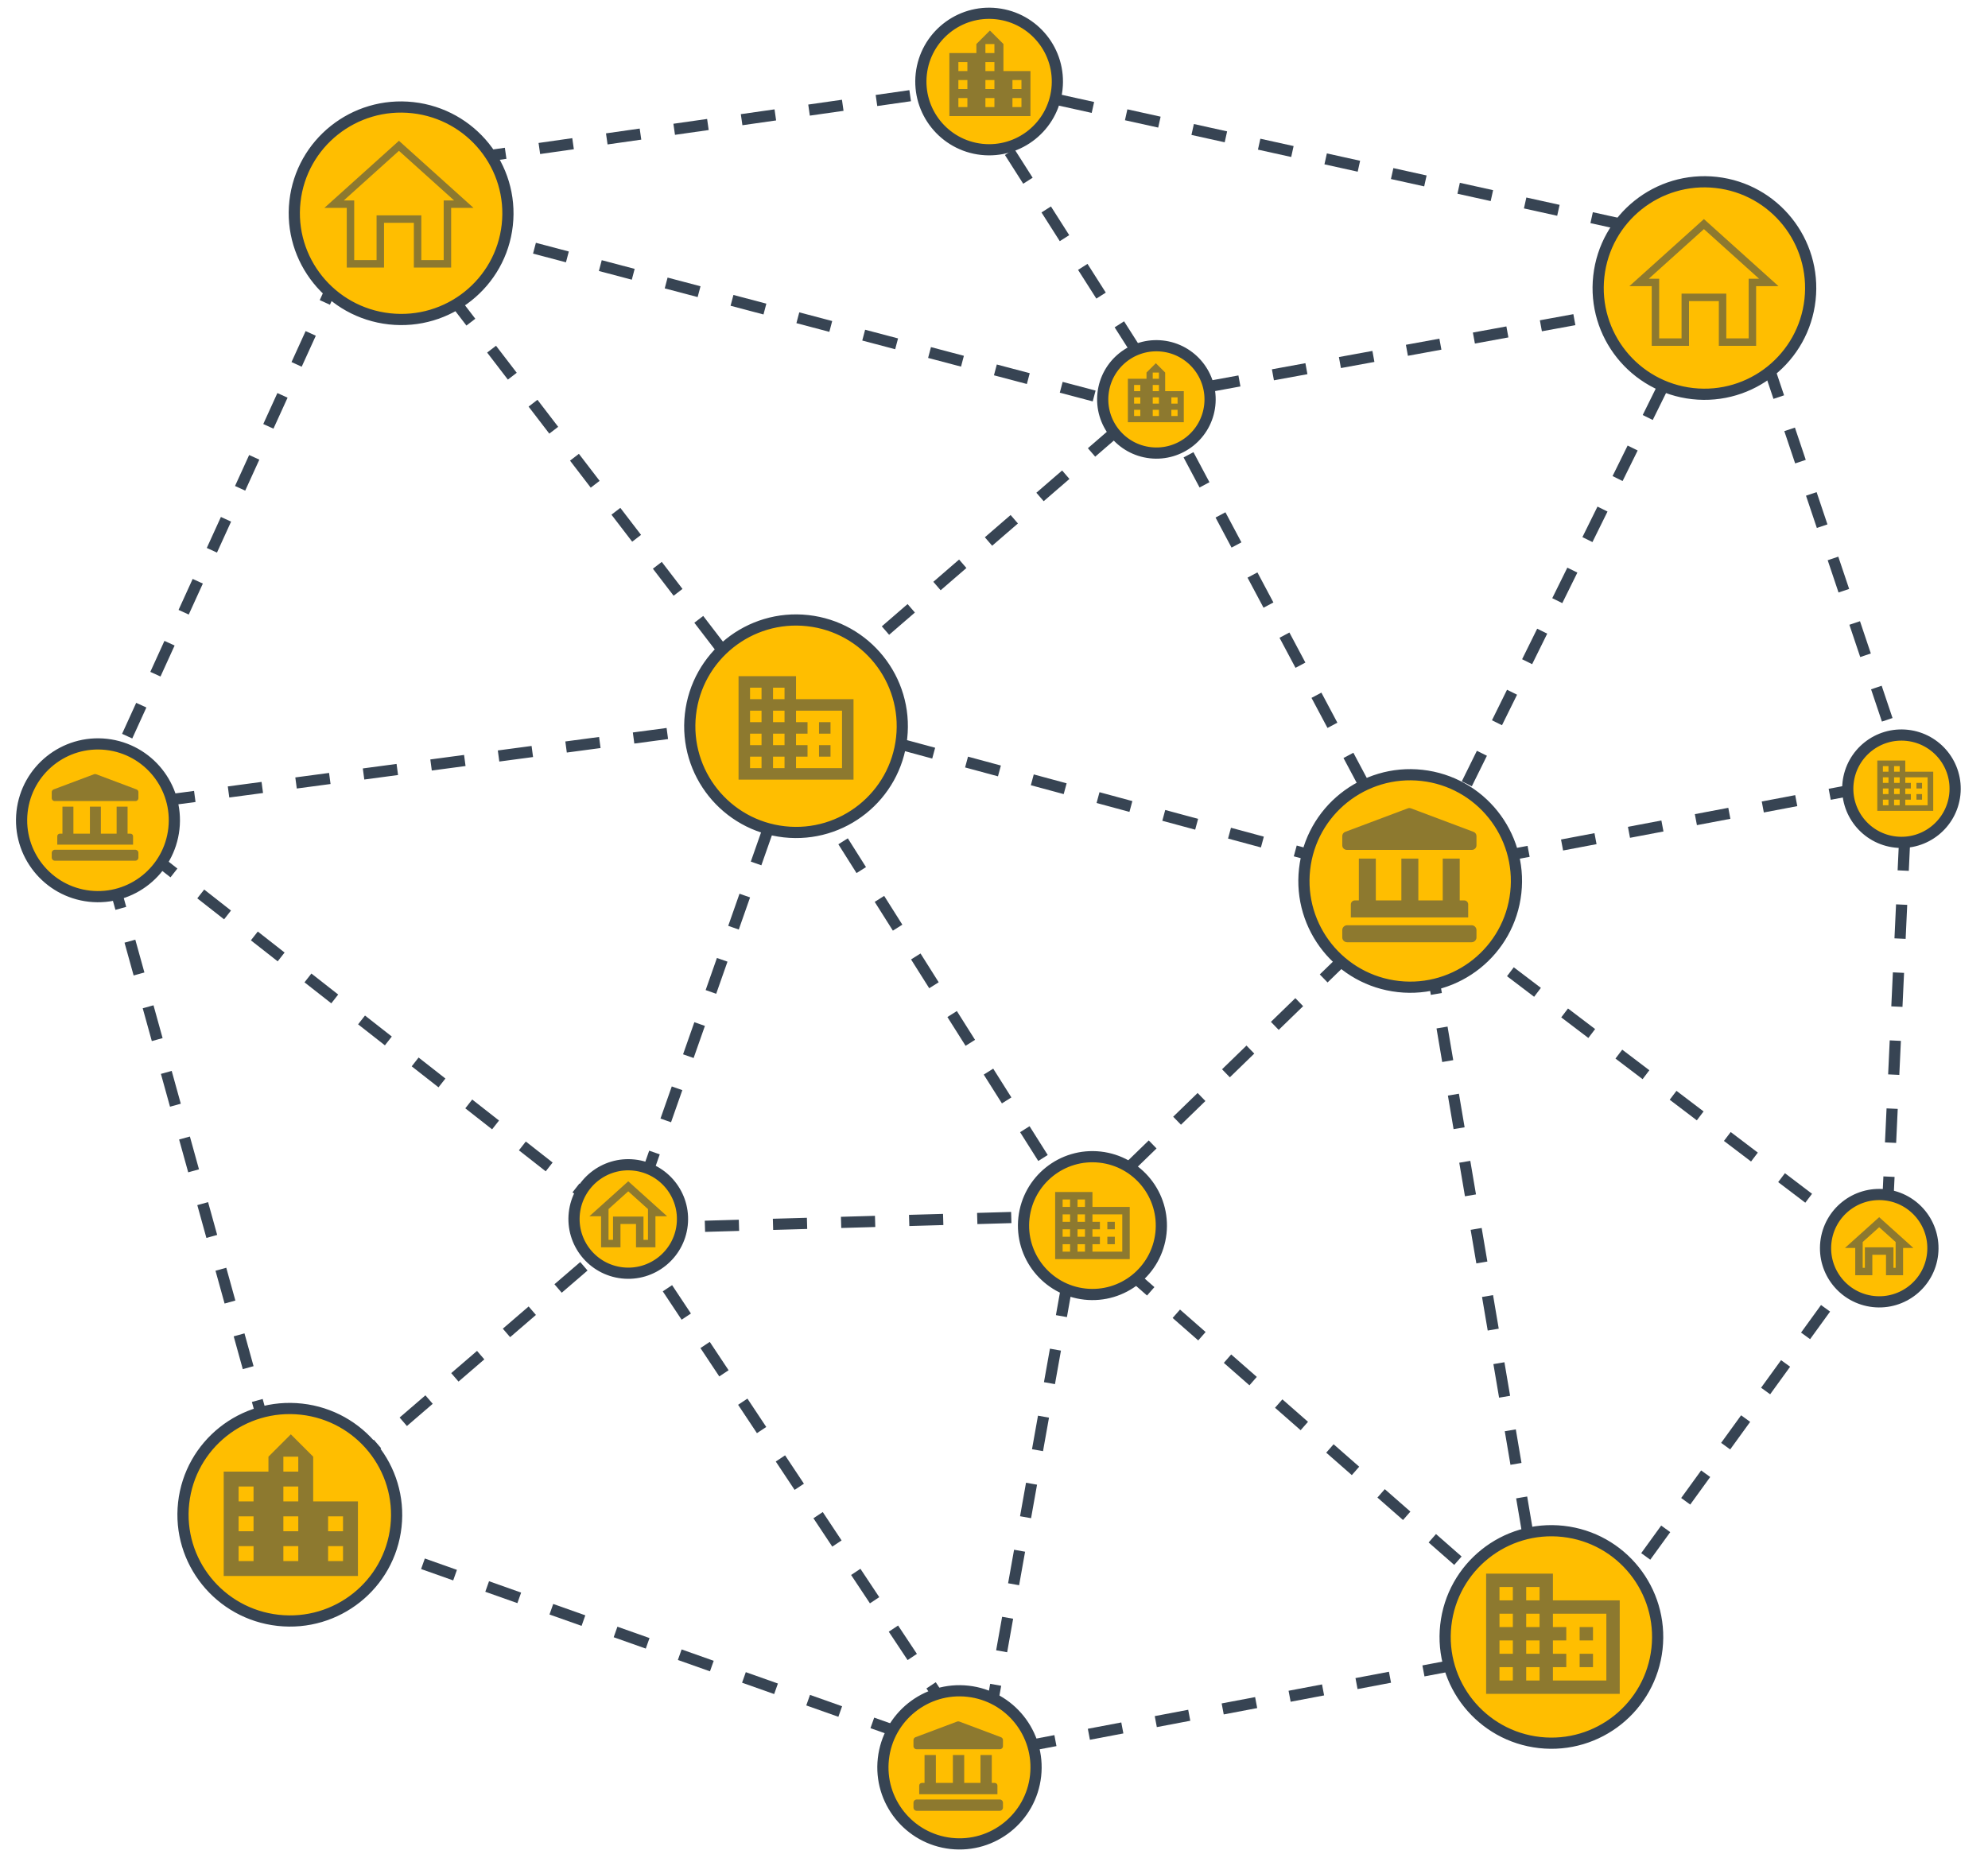 <svg width="491" height="459" viewBox="0 0 491 459" fill="none" xmlns="http://www.w3.org/2000/svg">
<path d="M90.691 51.752L23.101 200.083M23.101 200.083L196.878 176.93L350.151 218.39L382.402 408.745M23.101 200.083L71.669 375.277L155.047 303.48M23.101 200.083L155.047 303.48M266.579 300.286L195.66 187.913L155.047 303.48M266.579 300.286L155.047 303.48M266.579 300.286L242.518 435.247L155.047 303.48M266.579 300.286L344.474 224.672" stroke="#374453" stroke-width="2.763" stroke-dasharray="8.41 8.41"/>
<path d="M99.478 52.726L280.94 100.647" stroke="#374453" stroke-width="2.763" stroke-dasharray="8.41 8.41"/>
<path d="M72.755 375.071L240.326 434.421" stroke="#374453" stroke-width="2.763" stroke-dasharray="8.41 8.41"/>
<path d="M235.88 434.685L383.747 406.67" stroke="#374453" stroke-width="2.763" stroke-dasharray="8.41 8.41"/>
<path d="M116.558 39.056L230.65 22.805" stroke="#374453" stroke-width="2.763" stroke-dasharray="8.41 8.41"/>
<path d="M245.295 21.093L422.488 60.265" stroke="#374453" stroke-width="2.763" stroke-dasharray="8.41 8.41"/>
<path d="M436.645 90.123L471.145 192.8" stroke="#374453" stroke-width="2.763" stroke-dasharray="8.41 8.41"/>
<path d="M265.239 302.36L382.77 405.45" stroke="#374453" stroke-width="2.763" stroke-dasharray="8.41 8.41"/>
<path d="M100.945 59.559L192.243 178.64L285.7 97.84L421.877 72.921L351.617 215.217L471.104 192.58L465.872 305.14" stroke="#374453" stroke-width="2.763" stroke-dasharray="8.41 8.41"/>
<path d="M240.332 23.36L287.897 98.084" stroke="#374453" stroke-width="2.763" stroke-dasharray="8.41 8.41"/>
<path d="M460.103 306.18L352.4 224.376" stroke="#374453" stroke-width="2.763" stroke-dasharray="8.41 8.41"/>
<path d="M460.746 309.573L391.941 404.538" stroke="#374453" stroke-width="2.763" stroke-dasharray="8.41 8.41"/>
<path d="M285.642 97.5L350.318 219.092" stroke="#374453" stroke-width="2.763" stroke-dasharray="8.41 8.41"/>
<path d="M125.288 55.589C123.691 69.988 110.662 80.371 96.174 78.764C81.686 77.157 71.249 64.171 72.846 49.772C74.443 35.373 87.472 24.99 101.96 26.597C116.448 28.204 126.885 41.19 125.288 55.589Z" fill="#FFBE00" stroke="#374453" stroke-width="2.763"/>
<path d="M97.8 377.1C96.203 391.5 83.173 401.883 68.686 400.276C54.198 398.669 43.761 385.683 45.358 371.284C46.955 356.884 59.984 346.501 74.472 348.108C88.96 349.715 99.397 362.701 97.8 377.1Z" fill="#FFBE00" stroke="#374453" stroke-width="2.763"/>
<circle cx="348.29" cy="217.628" r="26.244" transform="rotate(6.329 348.29 217.628)" fill="#FFBE00" stroke="#374453" stroke-width="2.763"/>
<circle cx="196.605" cy="179.401" r="26.244" transform="rotate(6.329 196.605 179.401)" fill="#FFBE00" stroke="#374453" stroke-width="2.763"/>
<circle cx="383.166" cy="404.382" r="26.244" transform="rotate(6.329 383.166 404.382)" fill="#FFBE00" stroke="#374453" stroke-width="2.763"/>
<circle cx="420.96" cy="71.151" r="26.244" transform="rotate(6.329 420.96 71.151)" fill="#FFBE00" stroke="#374453" stroke-width="2.763"/>
<circle cx="464.136" cy="308.341" r="13.26" transform="rotate(6.329 464.136 308.341)" fill="#FFBE00" stroke="#374453" stroke-width="2.763"/>
<circle cx="269.813" cy="302.762" r="17.022" transform="rotate(6.329 269.813 302.762)" fill="#FFBE00" stroke="#374453" stroke-width="2.763"/>
<circle cx="469.623" cy="194.836" r="13.26" transform="rotate(6.329 469.623 194.836)" fill="#FFBE00" stroke="#374453" stroke-width="2.763"/>
<circle cx="24.198" cy="202.636" r="18.867" transform="rotate(6.329 24.198 202.636)" fill="#FFBE00" stroke="#374453" stroke-width="2.763"/>
<circle cx="155.168" cy="301.13" r="13.398" transform="rotate(6.329 155.168 301.13)" fill="#FFBE00" stroke="#374453" stroke-width="2.763"/>
<circle cx="236.974" cy="436.591" r="18.914" transform="rotate(6.329 236.974 436.591)" fill="#FFBE00" stroke="#374453" stroke-width="2.763"/>
<circle cx="285.609" cy="98.664" r="13.26" transform="rotate(6.329 285.609 98.664)" fill="#FFBE00" stroke="#374453" stroke-width="2.763"/>
<circle cx="244.295" cy="20.14" r="16.859" transform="rotate(6.329 244.295 20.14)" fill="#FFBE00" stroke="#374453" stroke-width="2.763"/>
<g opacity="0.57">
<g clip-path="url(#clip0_3525_7012)">
<path d="M335.611 212.094V222.43H334.617C334.074 222.43 333.633 222.873 333.633 223.417V226.631H362.616V223.417C362.616 222.873 362.175 222.43 361.632 222.43H360.521V212.094H356.33V222.43H350.304V212.094H346.113V222.43H339.802V212.094H335.611Z" fill="#374453"/>
<path d="M363.455 228.566H332.724C332.055 228.566 331.514 229.109 331.514 229.779V231.554C331.514 232.224 332.055 232.767 332.724 232.767H363.455C364.123 232.767 364.665 232.224 364.665 231.554V229.779C364.665 229.109 364.123 228.566 363.455 228.566Z" fill="#374453"/>
<path d="M363.936 205.494L348.485 199.689C348.23 199.593 347.951 199.593 347.696 199.689L332.243 205.494C331.804 205.659 331.514 206.08 331.514 206.549V208.819C331.514 209.442 332.017 209.947 332.639 209.947H363.54C364.162 209.947 364.665 209.442 364.665 208.819V206.549C364.665 206.08 364.375 205.659 363.936 205.494Z" fill="#374453"/>
</g>
<g clip-path="url(#clip1_3525_7012)">
<path d="M15.423 199.271V205.947H14.781C14.43 205.947 14.145 206.233 14.145 206.584V208.66H32.863V206.584C32.863 206.233 32.578 205.947 32.228 205.947H31.511V199.271H28.804V205.947H24.912V199.271H22.205V205.947H18.13V199.271H15.423Z" fill="#374453"/>
<path d="M33.405 209.91H13.558C13.126 209.91 12.776 210.261 12.776 210.694V211.84C12.776 212.273 13.126 212.623 13.558 212.623H33.405C33.837 212.623 34.187 212.273 34.187 211.84V210.694C34.187 210.261 33.837 209.91 33.405 209.91Z" fill="#374453"/>
<path d="M33.716 195.01L23.737 191.26C23.573 191.198 23.392 191.198 23.227 191.26L13.247 195.01C12.964 195.115 12.776 195.388 12.776 195.691V197.157C12.776 197.559 13.101 197.885 13.503 197.885H33.46C33.861 197.885 34.187 197.559 34.187 197.157V195.691C34.187 195.388 33.999 195.115 33.716 195.01Z" fill="#374453"/>
</g>
<path fill-rule="evenodd" clip-rule="evenodd" d="M415.313 72.535H426.364V83.586H431.889V68.852H434.456L420.838 56.596L407.22 68.852H409.788V83.586H415.313V72.535ZM417.155 85.428H407.946V70.694H402.421L420.838 54.118L439.256 70.694H433.731V85.428H424.522V74.377H417.155V85.428ZM472.561 308.279H470.028V315.032H465.808V309.967H462.431V315.032H458.211V308.279H455.678L464.12 300.682L472.561 308.279ZM468.187 306.82L464.12 303.16L460.052 306.82V313.19H460.59V308.126H467.65V313.19H468.187V306.82ZM93.007 53.197H104.058V64.248H109.583V49.514H112.151L98.533 37.257L84.915 49.514H87.482V64.248H93.007V53.197ZM94.849 66.089H85.641V51.355H80.115L98.533 34.779L116.95 51.355H111.425V66.089H102.216V55.039H94.849V66.089ZM164.758 300.452H161.881V308.126H157.084V302.37H153.247V308.126H148.451V300.452H145.573L155.166 291.818L164.758 300.452ZM160.039 298.682L155.166 294.296L150.293 298.682V306.284H151.406V300.528H158.926V306.284H160.039V298.682Z" fill="#374453"/>
<path d="M77.353 370.898V359.848L71.828 354.323L66.302 359.848V363.531H55.252V389.316H88.403V370.898H77.353ZM62.619 385.632H58.935V381.949H62.619V385.632ZM62.619 378.265H58.935V374.582H62.619V378.265ZM62.619 370.898H58.935V367.215H62.619V370.898ZM73.669 385.632H69.986V381.949H73.669V385.632ZM73.669 378.265H69.986V374.582H73.669V378.265ZM73.669 370.898H69.986V367.215H73.669V370.898ZM73.669 363.531H69.986V359.848H73.669V363.531ZM84.72 385.632H81.036V381.949H84.72V385.632ZM84.72 378.265H81.036V374.582H84.72V378.265Z" fill="#374453"/>
<path d="M247.83 17.552V10.875L244.492 7.537L241.153 10.875V13.101H234.477V28.679H254.506V17.552H247.83ZM238.928 26.453H236.702V24.228H238.928V26.453ZM238.928 22.003H236.702V19.777H238.928V22.003ZM238.928 17.552H236.702V15.326H238.928V17.552ZM245.604 26.453H243.379V24.228H245.604V26.453ZM245.604 22.003H243.379V19.777H245.604V22.003ZM245.604 17.552H243.379V15.326H245.604V17.552ZM245.604 13.101H243.379V10.875H245.604V13.101ZM252.281 26.453H250.055V24.228H252.281V26.453ZM252.281 22.003H250.055V19.777H252.281V22.003Z" fill="#374453"/>
<path d="M287.773 96.632V92.027L285.471 89.725L283.168 92.027V93.562H278.564V104.306H292.377V96.632H287.773ZM281.634 102.771H280.099V101.236H281.634V102.771ZM281.634 99.701H280.099V98.166H281.634V99.701ZM281.634 96.632H280.099V95.097H281.634V96.632ZM286.238 102.771H284.703V101.236H286.238V102.771ZM286.238 99.701H284.703V98.166H286.238V99.701ZM286.238 96.632H284.703V95.097H286.238V96.632ZM286.238 93.562H284.703V92.027H286.238V93.562ZM290.842 102.771H289.307V101.236H290.842V102.771ZM290.842 99.701H289.307V98.166H290.842V99.701Z" fill="#374453"/>
<path d="M269.815 298.149V294.466H260.606V311.042H279.024V298.149H269.815ZM264.29 309.2H262.448V307.358H264.29V309.2ZM264.29 305.516H262.448V303.675H264.29V305.516ZM264.29 301.833H262.448V299.991H264.29V301.833ZM264.29 298.149H262.448V296.308H264.29V298.149ZM267.973 309.2H266.132V307.358H267.973V309.2ZM267.973 305.516H266.132V303.675H267.973V305.516ZM267.973 301.833H266.132V299.991H267.973V301.833ZM267.973 298.149H266.132V296.308H267.973V298.149ZM277.182 309.2H269.815V307.358H271.657V305.516H269.815V303.675H271.657V301.833H269.815V299.991H277.182V309.2ZM275.34 301.833H273.499V303.675H275.34V301.833ZM275.34 305.516H273.499V307.358H275.34V305.516Z" fill="#374453"/>
<g clip-path="url(#clip2_3525_7012)">
<path d="M228.345 433.548V440.44H227.682C227.32 440.44 227.026 440.734 227.026 441.097V443.24H246.348V441.097C246.348 440.734 246.054 440.44 245.692 440.44H244.952V433.548H242.158V440.44H238.14V433.548H235.346V440.44H231.139V433.548H228.345Z" fill="#374453"/>
<path d="M246.908 444.53H226.42C225.974 444.53 225.613 444.892 225.613 445.339V446.522C225.613 446.969 225.974 447.331 226.42 447.331H246.908C247.353 447.331 247.714 446.969 247.714 446.522V445.339C247.714 444.892 247.353 444.53 246.908 444.53Z" fill="#374453"/>
<path d="M247.228 429.149L236.928 425.278C236.758 425.215 236.571 425.215 236.401 425.278L226.099 429.149C225.807 429.258 225.613 429.539 225.613 429.852V431.365C225.613 431.781 225.949 432.117 226.363 432.117H246.964C247.379 432.117 247.714 431.781 247.714 431.365V429.852C247.714 429.539 247.521 429.258 247.228 429.149Z" fill="#374453"/>
</g>
<path d="M383.543 395.34V388.74H367.044V418.438H400.042V395.34H383.543ZM373.644 415.139H370.344V411.839H373.644V415.139ZM373.644 408.539H370.344V405.239H373.644V408.539ZM373.644 401.939H370.344V398.64H373.644V401.939ZM373.644 395.34H370.344V392.04H373.644V395.34ZM380.243 415.139H376.943V411.839H380.243V415.139ZM380.243 408.539H376.943V405.239H380.243V408.539ZM380.243 401.939H376.943V398.64H380.243V401.939ZM380.243 395.34H376.943V392.04H380.243V395.34ZM396.742 415.139H383.543V411.839H386.843V408.539H383.543V405.239H386.843V401.939H383.543V398.64H396.742V415.139ZM393.442 401.939H390.143V405.239H393.442V401.939ZM393.442 408.539H390.143V411.839H393.442V408.539Z" fill="#374453"/>
<path d="M470.565 190.637V187.875H463.659V200.307H477.472V190.637H470.565ZM466.421 198.925H465.04V197.544H466.421V198.925ZM466.421 196.163H465.04V194.781H466.421V196.163ZM466.421 193.4H465.04V192.019H466.421V193.4ZM466.421 190.637H465.04V189.256H466.421V190.637ZM469.184 198.925H467.803V197.544H469.184V198.925ZM469.184 196.163H467.803V194.781H469.184V196.163ZM469.184 193.4H467.803V192.019H469.184V193.4ZM469.184 190.637H467.803V189.256H469.184V190.637ZM476.09 198.925H470.565V197.544H471.947V196.163H470.565V194.781H471.947V193.4H470.565V192.019H476.09V198.925ZM474.709 193.4H473.328V194.781H474.709V193.4ZM474.709 196.163H473.328V197.544H474.709V196.163Z" fill="#374453"/>
<path d="M196.605 172.719V167.04H182.409V192.594H210.802V172.719H196.605ZM188.087 189.755H185.248V186.916H188.087V189.755ZM188.087 184.076H185.248V181.237H188.087V184.076ZM188.087 178.397H185.248V175.558H188.087V178.397ZM188.087 172.719H185.248V169.879H188.087V172.719ZM193.766 189.755H190.927V186.916H193.766V189.755ZM193.766 184.076H190.927V181.237H193.766V184.076ZM193.766 178.397H190.927V175.558H193.766V178.397ZM193.766 172.719H190.927V169.879H193.766V172.719ZM207.963 189.755H196.605V186.916H199.445V184.076H196.605V181.237H199.445V178.397H196.605V175.558H207.963V189.755ZM205.124 178.397H202.284V181.237H205.124V178.397ZM205.124 184.076H202.284V186.916H205.124V184.076Z" fill="#374453"/>
</g>
<defs>
<clipPath id="clip0_3525_7012">
<rect width="33.151" height="33.151" fill="white" transform="translate(331.514 199.616)"/>
</clipPath>
<clipPath id="clip1_3525_7012">
<rect width="21.41" height="21.41" fill="white" transform="translate(12.776 191.213)"/>
</clipPath>
<clipPath id="clip2_3525_7012">
<rect width="22.101" height="22.101" fill="white" transform="translate(225.613 425.23)"/>
</clipPath>
</defs>
</svg>
